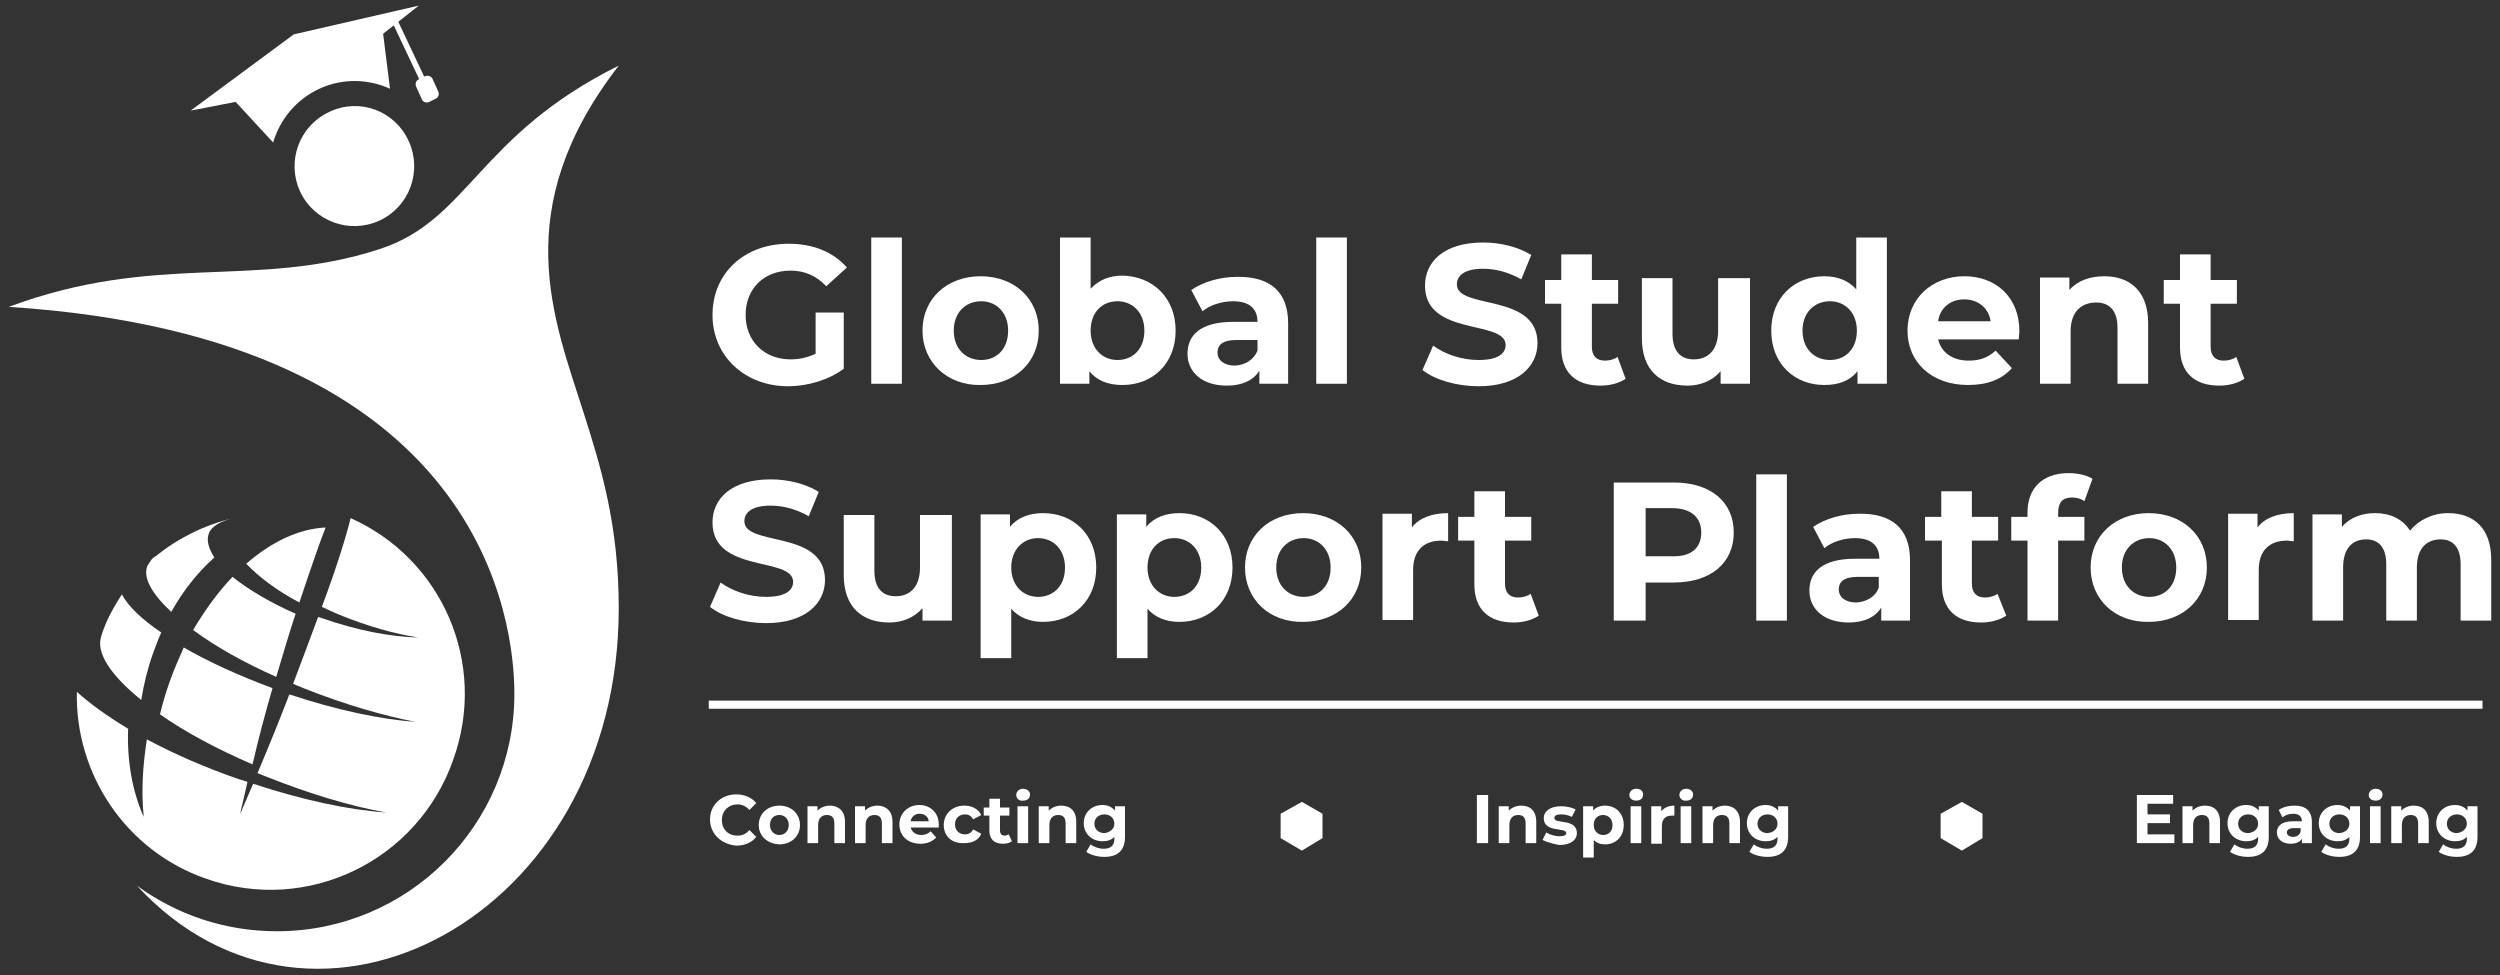 <?xml version="1.0" encoding="utf-8"?>
<!-- Generator: Adobe Illustrator 24.1.1, SVG Export Plug-In . SVG Version: 6.00 Build 0)  -->
<svg version="1.1" id="Layer_1" xmlns="http://www.w3.org/2000/svg" xmlns:xlink="http://www.w3.org/1999/xlink" x="0px" y="0px"
	 viewBox="0 0 400 156" style="enable-background:new 0 0 400 156;" xml:space="preserve">
<rect x="0" y="0" width="400" height="156" fill="#333333" stroke="none"/>
<style type="text/css">
	.st0{fill:#FFFFFF;}
	.st1{fill-rule:evenodd;clip-rule:evenodd;fill:#FFFFFF;}
</style>
<g>
	<g>
		<g>
			<g>
				<path class="st0" d="M113.6,131.1c0-2.3,1.8-4,4.2-4c1.3,0,2.5,0.5,3.2,1.4l-1.1,1.1c-0.5-0.6-1.2-0.9-1.9-0.9
					c-1.4,0-2.5,1-2.5,2.5c0,1.5,1,2.5,2.5,2.5c0.8,0,1.4-0.3,1.9-0.9l1.1,1.1c-0.7,0.9-1.8,1.4-3.2,1.4
					C115.4,135.1,113.6,133.4,113.6,131.1z"/>
				<path class="st0" d="M121.4,132c0-1.8,1.4-3.1,3.3-3.1c1.9,0,3.3,1.3,3.3,3.1c0,1.8-1.4,3.1-3.3,3.1
					C122.8,135,121.4,133.8,121.4,132z M126.2,132c0-1-0.7-1.6-1.5-1.6c-0.9,0-1.5,0.6-1.5,1.6c0,1,0.7,1.6,1.5,1.6
					C125.5,133.6,126.2,133,126.2,132z"/>
				<path class="st0" d="M135.2,131.5v3.4h-1.7v-3.1c0-1-0.4-1.4-1.2-1.4c-0.8,0-1.4,0.5-1.4,1.6v2.9h-1.7V129h1.6v0.7
					c0.5-0.5,1.2-0.8,2-0.8C134.1,128.9,135.2,129.7,135.2,131.5z"/>
				<path class="st0" d="M142.8,131.5v3.4h-1.7v-3.1c0-1-0.4-1.4-1.2-1.4c-0.8,0-1.4,0.5-1.4,1.6v2.9h-1.7V129h1.6v0.7
					c0.5-0.5,1.2-0.8,2-0.8C141.7,128.9,142.8,129.7,142.8,131.5z"/>
				<path class="st0" d="M150.2,132.4h-4.5c0.2,0.7,0.8,1.2,1.7,1.2c0.6,0,1.1-0.2,1.5-0.6l0.9,1c-0.6,0.6-1.4,1-2.5,1
					c-2.1,0-3.4-1.3-3.4-3.1c0-1.8,1.4-3.1,3.2-3.1c1.7,0,3.1,1.2,3.1,3.1C150.2,132.1,150.2,132.3,150.2,132.4z M145.7,131.4h2.9
					c-0.1-0.8-0.7-1.2-1.5-1.2C146.4,130.2,145.8,130.7,145.7,131.4z"/>
				<path class="st0" d="M151,132c0-1.8,1.4-3.1,3.3-3.1c1.2,0,2.2,0.5,2.7,1.5l-1.3,0.7c-0.3-0.6-0.8-0.8-1.3-0.8
					c-0.9,0-1.6,0.6-1.6,1.6c0,1,0.7,1.6,1.6,1.6c0.5,0,1-0.2,1.3-0.8l1.3,0.7c-0.4,1-1.4,1.5-2.7,1.5C152.3,135,151,133.8,151,132z
					"/>
				<path class="st0" d="M161.9,134.6c-0.4,0.3-0.9,0.4-1.4,0.4c-1.4,0-2.2-0.7-2.2-2.1v-2.4h-0.9v-1.3h0.9v-1.4h1.7v1.4h1.5v1.3
					H160v2.4c0,0.5,0.3,0.8,0.7,0.8c0.3,0,0.5-0.1,0.7-0.2L161.9,134.6z"/>
				<path class="st0" d="M162.6,127.2c0-0.5,0.4-1,1.1-1c0.6,0,1.1,0.4,1.1,0.9c0,0.6-0.4,1-1.1,1
					C163,128.2,162.6,127.7,162.6,127.2z M162.8,129h1.7v5.9h-1.7V129z"/>
				<path class="st0" d="M172.2,131.5v3.4h-1.7v-3.1c0-1-0.4-1.4-1.2-1.4c-0.8,0-1.4,0.5-1.4,1.6v2.9h-1.7V129h1.6v0.7
					c0.5-0.5,1.2-0.8,2-0.8C171.2,128.9,172.2,129.7,172.2,131.5z"/>
				<path class="st0" d="M180,129v4.9c0,2.2-1.2,3.2-3.3,3.2c-1.1,0-2.2-0.3-2.9-0.8l0.7-1.2c0.5,0.4,1.3,0.7,2.1,0.7
					c1.2,0,1.7-0.6,1.7-1.6v-0.3c-0.5,0.5-1.1,0.7-1.9,0.7c-1.6,0-3-1.1-3-2.9c0-1.7,1.3-2.9,3-2.9c0.8,0,1.5,0.3,2,0.9V129H180z
					 M178.3,131.8c0-0.9-0.7-1.5-1.6-1.5c-0.9,0-1.6,0.6-1.6,1.5c0,0.9,0.7,1.5,1.6,1.5C177.6,133.2,178.3,132.6,178.3,131.8z"/>
			</g>
		</g>
		<g>
			<g>
				<path class="st0" d="M236.3,127.2h1.8v7.7h-1.8V127.2z"/>
				<path class="st0" d="M245.8,131.5v3.4h-1.7v-3.1c0-1-0.4-1.4-1.2-1.4c-0.8,0-1.4,0.5-1.4,1.6v2.9h-1.7V129h1.6v0.7
					c0.5-0.5,1.2-0.8,2-0.8C244.8,128.9,245.8,129.7,245.8,131.5z"/>
				<path class="st0" d="M246.8,134.4l0.6-1.2c0.5,0.3,1.3,0.6,2.1,0.6c0.8,0,1.1-0.2,1.1-0.5c0-1-3.6,0-3.6-2.4
					c0-1.1,1-1.9,2.8-1.9c0.8,0,1.7,0.2,2.3,0.5l-0.6,1.2c-0.6-0.3-1.2-0.4-1.7-0.4c-0.8,0-1.1,0.2-1.1,0.6c0,1,3.6,0,3.6,2.4
					c0,1.1-1,1.9-2.8,1.9C248.4,135,247.4,134.7,246.8,134.4z"/>
				<path class="st0" d="M259.8,132c0,1.9-1.3,3.1-3,3.1c-0.7,0-1.3-0.2-1.8-0.7v2.8h-1.7V129h1.6v0.7c0.4-0.5,1.1-0.8,1.9-0.8
					C258.5,128.9,259.8,130.1,259.8,132z M258,132c0-1-0.7-1.6-1.5-1.6c-0.9,0-1.5,0.6-1.5,1.6c0,1,0.7,1.6,1.5,1.6
					C257.4,133.6,258,133,258,132z"/>
				<path class="st0" d="M260.7,127.2c0-0.5,0.4-1,1.1-1s1.1,0.4,1.1,0.9c0,0.6-0.4,1-1.1,1S260.7,127.7,260.7,127.2z M260.9,129
					h1.7v5.9h-1.7V129z"/>
				<path class="st0" d="M267.9,128.9v1.6c-0.1,0-0.3,0-0.4,0c-1,0-1.6,0.5-1.6,1.7v2.8h-1.7V129h1.6v0.8
					C266.3,129.2,267,128.9,267.9,128.9z"/>
				<path class="st0" d="M268.7,127.2c0-0.5,0.4-1,1.1-1c0.6,0,1.1,0.4,1.1,0.9c0,0.6-0.4,1-1.1,1
					C269.2,128.2,268.7,127.7,268.7,127.2z M268.9,129h1.7v5.9h-1.7V129z"/>
				<path class="st0" d="M278.4,131.5v3.4h-1.7v-3.1c0-1-0.4-1.4-1.2-1.4c-0.8,0-1.4,0.5-1.4,1.6v2.9h-1.7V129h1.6v0.7
					c0.5-0.5,1.2-0.8,2-0.8C277.3,128.9,278.4,129.7,278.4,131.5z"/>
				<path class="st0" d="M286.1,129v4.9c0,2.2-1.2,3.2-3.3,3.2c-1.1,0-2.2-0.3-2.9-0.8l0.7-1.2c0.5,0.4,1.3,0.7,2.1,0.7
					c1.2,0,1.7-0.6,1.7-1.6v-0.3c-0.5,0.5-1.1,0.7-1.9,0.7c-1.6,0-3-1.1-3-2.9c0-1.7,1.3-2.9,3-2.9c0.8,0,1.5,0.3,2,0.9V129H286.1z
					 M284.4,131.8c0-0.9-0.7-1.5-1.6-1.5c-0.9,0-1.6,0.6-1.6,1.5c0,0.9,0.7,1.5,1.6,1.5C283.8,133.2,284.4,132.6,284.4,131.8z"/>
			</g>
		</g>
		<g>
			<g>
				<path class="st0" d="M347.9,133.5v1.4h-6v-7.7h5.8v1.4h-4.1v1.7h3.6v1.4h-3.6v1.8H347.9z"/>
				<path class="st0" d="M355.2,131.5v3.4h-1.7v-3.1c0-1-0.4-1.4-1.2-1.4c-0.8,0-1.4,0.5-1.4,1.6v2.9h-1.7V129h1.6v0.7
					c0.5-0.5,1.2-0.8,2-0.8C354.2,128.9,355.2,129.7,355.2,131.5z"/>
				<path class="st0" d="M363,129v4.9c0,2.2-1.2,3.2-3.3,3.2c-1.1,0-2.2-0.3-2.9-0.8l0.7-1.2c0.5,0.4,1.3,0.7,2.1,0.7
					c1.2,0,1.7-0.6,1.7-1.6v-0.3c-0.5,0.5-1.1,0.7-1.9,0.7c-1.6,0-3-1.1-3-2.9c0-1.7,1.3-2.9,3-2.9c0.8,0,1.5,0.3,2,0.9V129H363z
					 M361.3,131.8c0-0.9-0.7-1.5-1.6-1.5c-0.9,0-1.6,0.6-1.6,1.5c0,0.9,0.7,1.5,1.6,1.5C360.7,133.2,361.3,132.6,361.3,131.8z"/>
				<path class="st0" d="M369.9,131.5v3.4h-1.6v-0.7c-0.3,0.5-0.9,0.8-1.8,0.8c-1.4,0-2.2-0.8-2.2-1.8c0-1,0.7-1.8,2.6-1.8h1.4
					c0-0.7-0.4-1.2-1.4-1.2c-0.6,0-1.3,0.2-1.7,0.6l-0.6-1.2c0.7-0.5,1.6-0.7,2.6-0.7C368.8,128.9,369.9,129.7,369.9,131.5z
					 M368.1,133.1v-0.6H367c-0.8,0-1.1,0.3-1.1,0.7c0,0.4,0.4,0.7,1,0.7C367.5,133.9,367.9,133.6,368.1,133.1z"/>
				<path class="st0" d="M377.6,129v4.9c0,2.2-1.2,3.2-3.3,3.2c-1.1,0-2.2-0.3-2.9-0.8l0.7-1.2c0.5,0.4,1.3,0.7,2.1,0.7
					c1.2,0,1.7-0.6,1.7-1.6v-0.3c-0.5,0.5-1.1,0.7-1.9,0.7c-1.6,0-3-1.1-3-2.9c0-1.7,1.3-2.9,3-2.9c0.8,0,1.5,0.3,2,0.9V129H377.6z
					 M375.9,131.8c0-0.9-0.7-1.5-1.6-1.5c-0.9,0-1.6,0.6-1.6,1.5c0,0.9,0.7,1.5,1.6,1.5C375.3,133.2,375.9,132.6,375.9,131.8z"/>
				<path class="st0" d="M379,127.2c0-0.5,0.4-1,1.1-1s1.1,0.4,1.1,0.9c0,0.6-0.4,1-1.1,1S379,127.7,379,127.2z M379.2,129h1.7v5.9
					h-1.7V129z"/>
				<path class="st0" d="M388.6,131.5v3.4h-1.7v-3.1c0-1-0.4-1.4-1.2-1.4c-0.8,0-1.4,0.5-1.4,1.6v2.9h-1.7V129h1.6v0.7
					c0.5-0.5,1.2-0.8,2-0.8C387.6,128.9,388.6,129.7,388.6,131.5z"/>
				<path class="st0" d="M396.4,129v4.9c0,2.2-1.2,3.2-3.3,3.2c-1.1,0-2.2-0.3-2.9-0.8l0.7-1.2c0.5,0.4,1.3,0.7,2.1,0.7
					c1.2,0,1.7-0.6,1.7-1.6v-0.3c-0.5,0.5-1.1,0.7-1.9,0.7c-1.6,0-3-1.1-3-2.9c0-1.7,1.3-2.9,3-2.9c0.8,0,1.5,0.3,2,0.9V129H396.4z
					 M394.7,131.8c0-0.9-0.7-1.5-1.6-1.5c-0.9,0-1.6,0.6-1.6,1.5c0,0.9,0.7,1.5,1.6,1.5C394,133.2,394.7,132.6,394.7,131.8z"/>
			</g>
		</g>
		<g>
			<g>
				<polygon class="st0" points="211.6,134.1 211.6,130.2 208.3,128.3 204.9,130.2 204.9,134.1 208.3,136.1 				"/>
			</g>
		</g>
		<g>
			<g>
				<polygon class="st0" points="317.2,134.1 317.2,130.2 313.9,128.3 310.5,130.2 310.5,134.1 313.9,136.1 				"/>
			</g>
		</g>
		<path class="st1" d="M82.3,111c0,21-17,38-38,38c-8.4,0-16.1-2.7-22.4-7.3c28.3,30.7,77.1,5.1,77.1-44.4c0-13.4-2.9-22.7-5.6-31.2
			c-4.8-15.1-12.2-32.6,5.6-55.6C76.4,21.7,75,35.3,60.6,39.9C40.8,46.3,25,40.3,1.4,49.1C77.9,54,82.3,100.1,82.3,111"/>
		<path class="st1" d="M52.7,17.9c-4.8,2.2-6.9,7.9-4.7,12.7c2.2,4.8,7.9,6.9,12.7,4.7c4.8-2.2,6.9-7.9,4.7-12.7
			C63.2,17.7,57.5,15.6,52.7,17.9"/>
		<g>
			<path class="st1" d="M47,5.5l20-4.6l-5.7,4.5l1.1,8.8c-3.5-1.6-7.6-1.7-11.3,0c-3.7,1.7-6.3,4.9-7.4,8.6l-6-6.5l-7.2,1.4L47,5.5z
				"/>
			<g>
				<g>
					<g>
						
							<rect x="65.2" y="2.5" transform="matrix(0.904 -0.427 0.427 0.904 2.63 28.866)" class="st1" width="0.9" height="12.1"/>
					</g>
					<g>
						<path class="st1" d="M68,12.2l-1,0.5c-0.5,0.2-0.6,0.8-0.4,1.2l0.9,2c0.2,0.5,0.8,0.6,1.2,0.4l1-0.5c0.5-0.2,0.6-0.8,0.4-1.2
							l-0.9-2C69,12.2,68.5,12,68,12.2"/>
					</g>
				</g>
			</g>
		</g>
		<g>
			<g>
				<g>
					<path class="st0" d="M39.4,90.2c2,2.1,4.9,4.3,8.5,6.2c2-6,3.5-10.3,4.2-12C47.8,84.6,43.4,86.7,39.4,90.2z"/>
				</g>
				<g>
					<path class="st0" d="M44.2,108.3c1.1-3.7,2.1-7.1,3.1-10.1c-4.1-1.8-7.6-3.9-10.1-5.9c-2.3,2.4-4.4,5.3-6.3,8.5
						C34.4,103.4,39,106,44.2,108.3z"/>
				</g>
				<g>
					<path class="st0" d="M56.1,82.9c-0.6,2.5-2.1,7.5-4.6,14.2c0.9,0.4,1.9,0.9,2.9,1.3c4.4,1.8,8.7,3,12.5,3.6
						c-4.3-0.1-9.7-1.1-15.4-3.1c-0.2-0.1-0.4-0.1-0.6-0.2c-1.2,3.2-2.5,6.8-4,10.7c0.6,0.3,1.2,0.5,1.9,0.8
						c6.3,2.5,12.5,4.3,17.7,5.3c-5.6-0.4-12.7-1.9-20.2-4.4c-1.5,3.9-3.2,8.1-5.1,12.6c0.5,0.2,1,0.4,1.5,0.6
						c6.8,2.7,13.4,4.7,19.1,5.7c-6-0.4-13.4-2-21.3-4.6c-0.7,1.6-1.4,3.3-2.1,4.9c0.4-1.8,0.8-3.5,1.2-5.2
						c-0.4-0.1-0.8-0.3-1.3-0.4c-5.5-1.9-10.5-4.1-14.8-6.4c-0.7,4.4-0.9,8.6-0.5,12.4c-1.8-4-2.7-8.9-2.5-14.1
						c-3.3-2-6.1-4-8.2-5.9c-0.3,13,7.7,25.4,20.7,29.9c16.1,5.7,33.8-2.8,39.5-19C78.1,106.1,70.7,89.4,56.1,82.9z"/>
				</g>
				<g>
					<path class="st0" d="M22.6,112c0.4-2.5,1-5,1.9-7.5c0.4-1.1,0.8-2.2,1.3-3.3c-3.1-2.1-5.3-4.2-6.3-6.1
						c-0.9,1.4-1.8,2.9-2.5,4.5c-0.3,0.8-0.6,1.4-0.8,2.2C15.3,104.5,17.8,108.1,22.6,112z"/>
				</g>
				<g>
					<path class="st0" d="M24.9,89c-0.1,0-0.1,0.1-0.2,0.1c-0.2,0.2-0.4,0.3-0.5,0.5c-0.2,0.3-0.4,0.6-0.6,0.9
						c-0.8,1.9,0.7,4.5,3.8,7.4c1.9-3.4,4.3-6.4,6.9-8.7c-0.9-1.4-1.3-2.7-0.9-3.8c0.4-1.2,1.9-2,3.9-2.5C32.7,84,28.5,86.1,24.9,89
						C24.9,89,24.9,89,24.9,89z"/>
				</g>
				<g>
					<path class="st0" d="M27.1,109.2c-0.6,1.7-1.1,3.4-1.5,5.1c4,2.8,9,5.5,14.8,8c1-4.3,2.1-8.4,3.2-12.2
						c-5.4-2-10.2-4.2-14.2-6.5C28.6,105.4,27.8,107.2,27.1,109.2z"/>
				</g>
			</g>
		</g>
		<g>
			<g>
				<rect x="113.4" y="112.1" class="st1" width="283.8" height="1.3"/>
			</g>
		</g>
	</g>
	<g>
		<path class="st0" d="M130.3,50h4.7v9c-2.4,1.8-5.8,2.8-8.9,2.8c-6.9,0-12.1-4.8-12.1-11.4c0-6.7,5.1-11.4,12.2-11.4
			c3.9,0,7.1,1.3,9.3,3.8l-3.3,3c-1.6-1.7-3.5-2.5-5.7-2.5c-4.3,0-7.2,2.9-7.2,7.1c0,4.1,2.9,7.1,7.2,7.1c1.4,0,2.7-0.3,4-0.9V50z"
			/>
		<path class="st0" d="M139.4,38h4.9v23.4h-4.9V38z"/>
		<path class="st0" d="M147.6,52.9c0-5.1,3.9-8.7,9.3-8.7c5.4,0,9.3,3.6,9.3,8.7c0,5.1-3.9,8.7-9.3,8.7
			C151.6,61.7,147.6,58,147.6,52.9z M161.3,52.9c0-2.9-1.9-4.7-4.3-4.7c-2.5,0-4.4,1.8-4.4,4.7c0,2.9,1.9,4.7,4.4,4.7
			C159.4,57.6,161.3,55.9,161.3,52.9z"/>
		<path class="st0" d="M188.1,52.9c0,5.3-3.7,8.7-8.5,8.7c-2.3,0-4.1-0.7-5.3-2.2v2h-4.7V38h4.9v8.2c1.3-1.4,3-2.1,5.1-2.1
			C184.4,44.2,188.1,47.6,188.1,52.9z M183.1,52.9c0-2.9-1.9-4.7-4.3-4.7c-2.5,0-4.3,1.8-4.3,4.7c0,2.9,1.9,4.7,4.3,4.7
			C181.2,57.6,183.1,55.9,183.1,52.9z"/>
		<path class="st0" d="M206.1,51.7v9.7h-4.6v-2.1c-0.9,1.5-2.7,2.4-5.2,2.4c-4,0-6.3-2.2-6.3-5.1c0-3,2.1-5.1,7.3-5.1h3.9
			c0-2.1-1.3-3.3-3.9-3.3c-1.8,0-3.7,0.6-4.9,1.6l-1.8-3.4c1.9-1.3,4.6-2.1,7.3-2.1C203.1,44.2,206.1,46.6,206.1,51.7z M201.2,56.1
			v-1.7h-3.4c-2.3,0-3,0.9-3,2c0,1.2,1,2.1,2.8,2.1C199.2,58.4,200.6,57.6,201.2,56.1z"/>
		<path class="st0" d="M210.6,38h4.9v23.4h-4.9V38z"/>
		<path class="st0" d="M227.6,59.2l1.7-3.9c1.9,1.4,4.6,2.3,7.3,2.3c3,0,4.3-1,4.3-2.4c0-4.1-12.9-1.3-12.9-9.5c0-3.8,3-6.9,9.3-6.9
			c2.8,0,5.6,0.7,7.7,2l-1.6,3.9c-2.1-1.2-4.2-1.7-6.1-1.7c-3,0-4.2,1.1-4.2,2.5c0,4.1,12.9,1.3,12.9,9.4c0,3.7-3.1,6.9-9.4,6.9
			C233.1,61.8,229.6,60.8,227.6,59.2z"/>
		<path class="st0" d="M260.1,60.6c-1,0.7-2.5,1.1-4,1.1c-4,0-6.3-2.1-6.3-6.1v-7h-2.6v-3.8h2.6v-4.1h4.9v4.1h4.2v3.8h-4.2v6.9
			c0,1.5,0.8,2.2,2.1,2.2c0.7,0,1.5-0.2,2-0.6L260.1,60.6z"/>
		<path class="st0" d="M280,44.4v17h-4.7v-2c-1.3,1.5-3.2,2.3-5.3,2.3c-4.3,0-7.3-2.4-7.3-7.6v-9.6h4.9v8.9c0,2.8,1.3,4.1,3.4,4.1
			c2.3,0,3.9-1.5,3.9-4.6v-8.4H280z"/>
		<path class="st0" d="M301.9,38v23.4h-4.7v-2c-1.2,1.5-3,2.2-5.3,2.2c-4.8,0-8.5-3.4-8.5-8.7c0-5.3,3.7-8.7,8.5-8.7
			c2.1,0,3.9,0.7,5.1,2.1V38H301.9z M297.1,52.9c0-2.9-1.9-4.7-4.3-4.7c-2.5,0-4.4,1.8-4.4,4.7c0,2.9,1.9,4.7,4.4,4.7
			C295.2,57.6,297.1,55.9,297.1,52.9z"/>
		<path class="st0" d="M323,54.3h-12.9c0.5,2.1,2.3,3.4,4.9,3.4c1.8,0,3.1-0.5,4.3-1.6l2.6,2.8c-1.6,1.8-3.9,2.7-7,2.7
			c-5.9,0-9.7-3.7-9.7-8.7c0-5.1,3.9-8.7,9.1-8.7c5,0,8.8,3.3,8.8,8.8C323.1,53.4,323,53.9,323,54.3z M310.1,51.4h8.4
			c-0.3-2.1-2-3.5-4.2-3.5C312,47.9,310.4,49.3,310.1,51.4z"/>
		<path class="st0" d="M343.7,51.7v9.7h-4.9v-9c0-2.7-1.3-4-3.4-4c-2.4,0-4.1,1.5-4.1,4.6v8.4h-4.9v-17h4.7v2
			c1.3-1.5,3.3-2.2,5.6-2.2C340.7,44.2,343.7,46.5,343.7,51.7z"/>
		<path class="st0" d="M359.1,60.6c-1,0.7-2.5,1.1-4,1.1c-4,0-6.3-2.1-6.3-6.1v-7h-2.6v-3.8h2.6v-4.1h4.9v4.1h4.2v3.8h-4.2v6.9
			c0,1.5,0.8,2.2,2.1,2.2c0.7,0,1.5-0.2,2-0.6L359.1,60.6z"/>
		<path class="st0" d="M113.6,97.1l1.7-3.9c1.9,1.4,4.6,2.3,7.3,2.3c3,0,4.3-1,4.3-2.4c0-4.1-12.9-1.3-12.9-9.5c0-3.8,3-6.9,9.3-6.9
			c2.8,0,5.6,0.7,7.7,2l-1.6,3.9c-2.1-1.2-4.2-1.7-6.1-1.7c-3,0-4.2,1.1-4.2,2.5c0,4.1,12.9,1.3,12.9,9.4c0,3.7-3.1,6.9-9.4,6.9
			C119.1,99.7,115.6,98.7,113.6,97.1z"/>
		<path class="st0" d="M152.3,82.3v17h-4.7v-2c-1.3,1.5-3.2,2.3-5.3,2.3c-4.3,0-7.3-2.4-7.3-7.6v-9.6h4.9v8.9c0,2.8,1.3,4.1,3.4,4.1
			c2.3,0,3.9-1.5,3.9-4.6v-8.4H152.3z"/>
		<path class="st0" d="M175.4,90.8c0,5.3-3.7,8.7-8.5,8.7c-2.1,0-3.9-0.7-5.1-2.1v7.9h-4.9V82.3h4.7v2c1.2-1.5,3.1-2.2,5.3-2.2
			C171.7,82.1,175.4,85.5,175.4,90.8z M170.4,90.8c0-2.9-1.9-4.7-4.3-4.7s-4.3,1.8-4.3,4.7s1.9,4.7,4.3,4.7S170.4,93.8,170.4,90.8z"
			/>
		<path class="st0" d="M197.2,90.8c0,5.3-3.7,8.7-8.5,8.7c-2.1,0-3.9-0.7-5.1-2.1v7.9h-4.9V82.3h4.7v2c1.2-1.5,3.1-2.2,5.3-2.2
			C193.5,82.1,197.2,85.5,197.2,90.8z M192.2,90.8c0-2.9-1.9-4.7-4.3-4.7c-2.5,0-4.3,1.8-4.3,4.7s1.9,4.7,4.3,4.7
			C190.3,95.5,192.2,93.8,192.2,90.8z"/>
		<path class="st0" d="M199.2,90.8c0-5.1,3.9-8.7,9.3-8.7c5.4,0,9.3,3.6,9.3,8.7c0,5.1-3.9,8.7-9.3,8.7
			C203.1,99.6,199.2,95.9,199.2,90.8z M212.9,90.8c0-2.9-1.9-4.7-4.3-4.7c-2.5,0-4.4,1.8-4.4,4.7s1.9,4.7,4.4,4.7
			C211,95.5,212.9,93.8,212.9,90.8z"/>
		<path class="st0" d="M231.7,82.1v4.5c-0.4,0-0.7-0.1-1.1-0.1c-2.7,0-4.5,1.5-4.5,4.7v8h-4.9v-17h4.7v2.2
			C227,82.9,229.1,82.1,231.7,82.1z"/>
		<path class="st0" d="M246.2,98.5c-1,0.7-2.5,1.1-4,1.1c-4,0-6.3-2.1-6.3-6.1v-7h-2.6v-3.8h2.6v-4.1h4.9v4.1h4.2v3.8h-4.2v6.9
			c0,1.5,0.8,2.2,2.1,2.2c0.7,0,1.5-0.2,2-0.6L246.2,98.5z"/>
		<path class="st0" d="M277.4,85.2c0,4.9-3.7,8-9.6,8h-4.5v6.1h-5.1V77.2h9.6C273.7,77.2,277.4,80.3,277.4,85.2z M272.2,85.2
			c0-2.4-1.6-3.9-4.7-3.9h-4.2v7.7h4.2C270.7,89.1,272.2,87.6,272.2,85.2z"/>
		<path class="st0" d="M281,75.9h4.9v23.4H281V75.9z"/>
		<path class="st0" d="M305.6,89.6v9.7h-4.6v-2.1c-0.9,1.5-2.7,2.4-5.2,2.4c-4,0-6.3-2.2-6.3-5.1c0-3,2.1-5.1,7.3-5.1h3.9
			c0-2.1-1.3-3.3-3.9-3.3c-1.8,0-3.7,0.6-4.9,1.6l-1.8-3.4c1.9-1.3,4.6-2.1,7.3-2.1C302.6,82.1,305.6,84.5,305.6,89.6z M300.6,94
			v-1.7h-3.4c-2.3,0-3,0.9-3,2c0,1.2,1,2.1,2.8,2.1C298.6,96.3,300.1,95.5,300.6,94z"/>
		<path class="st0" d="M321,98.5c-1,0.7-2.5,1.1-4,1.1c-4,0-6.3-2.1-6.3-6.1v-7H308v-3.8h2.6v-4.1h4.9v4.1h4.2v3.8h-4.2v6.9
			c0,1.5,0.8,2.2,2.1,2.2c0.7,0,1.5-0.2,2-0.6L321,98.5z"/>
		<path class="st0" d="M329.1,82.7h4.4v3.8h-4.2v12.8h-4.9V86.5h-2.6v-3.8h2.6V82c0-3.8,2.3-6.3,6.6-6.3c1.4,0,2.8,0.3,3.8,0.9
			l-1.3,3.6c-0.5-0.4-1.2-0.6-2-0.6c-1.5,0-2.2,0.8-2.2,2.5V82.7z"/>
		<path class="st0" d="M334.5,90.8c0-5.1,3.9-8.7,9.3-8.7c5.4,0,9.3,3.6,9.3,8.7c0,5.1-3.9,8.7-9.3,8.7
			C338.4,99.6,334.5,95.9,334.5,90.8z M348.2,90.8c0-2.9-1.9-4.7-4.3-4.7c-2.5,0-4.4,1.8-4.4,4.7s1.9,4.7,4.4,4.7
			C346.3,95.5,348.2,93.8,348.2,90.8z"/>
		<path class="st0" d="M367,82.1v4.5c-0.4,0-0.7-0.1-1.1-0.1c-2.7,0-4.5,1.5-4.5,4.7v8h-4.9v-17h4.7v2.2
			C362.3,82.9,364.4,82.1,367,82.1z"/>
		<path class="st0" d="M398.6,89.6v9.7h-4.9v-9c0-2.7-1.2-4-3.2-4c-2.2,0-3.8,1.4-3.8,4.5v8.5h-4.9v-9c0-2.7-1.2-4-3.2-4
			c-2.2,0-3.7,1.4-3.7,4.5v8.5h-4.9v-17h4.7v2c1.3-1.5,3.2-2.2,5.3-2.2c2.4,0,4.4,0.9,5.6,2.8c1.4-1.7,3.6-2.8,6.1-2.8
			C395.7,82.1,398.6,84.4,398.6,89.6z"/>
	</g>
</g>
</svg>
